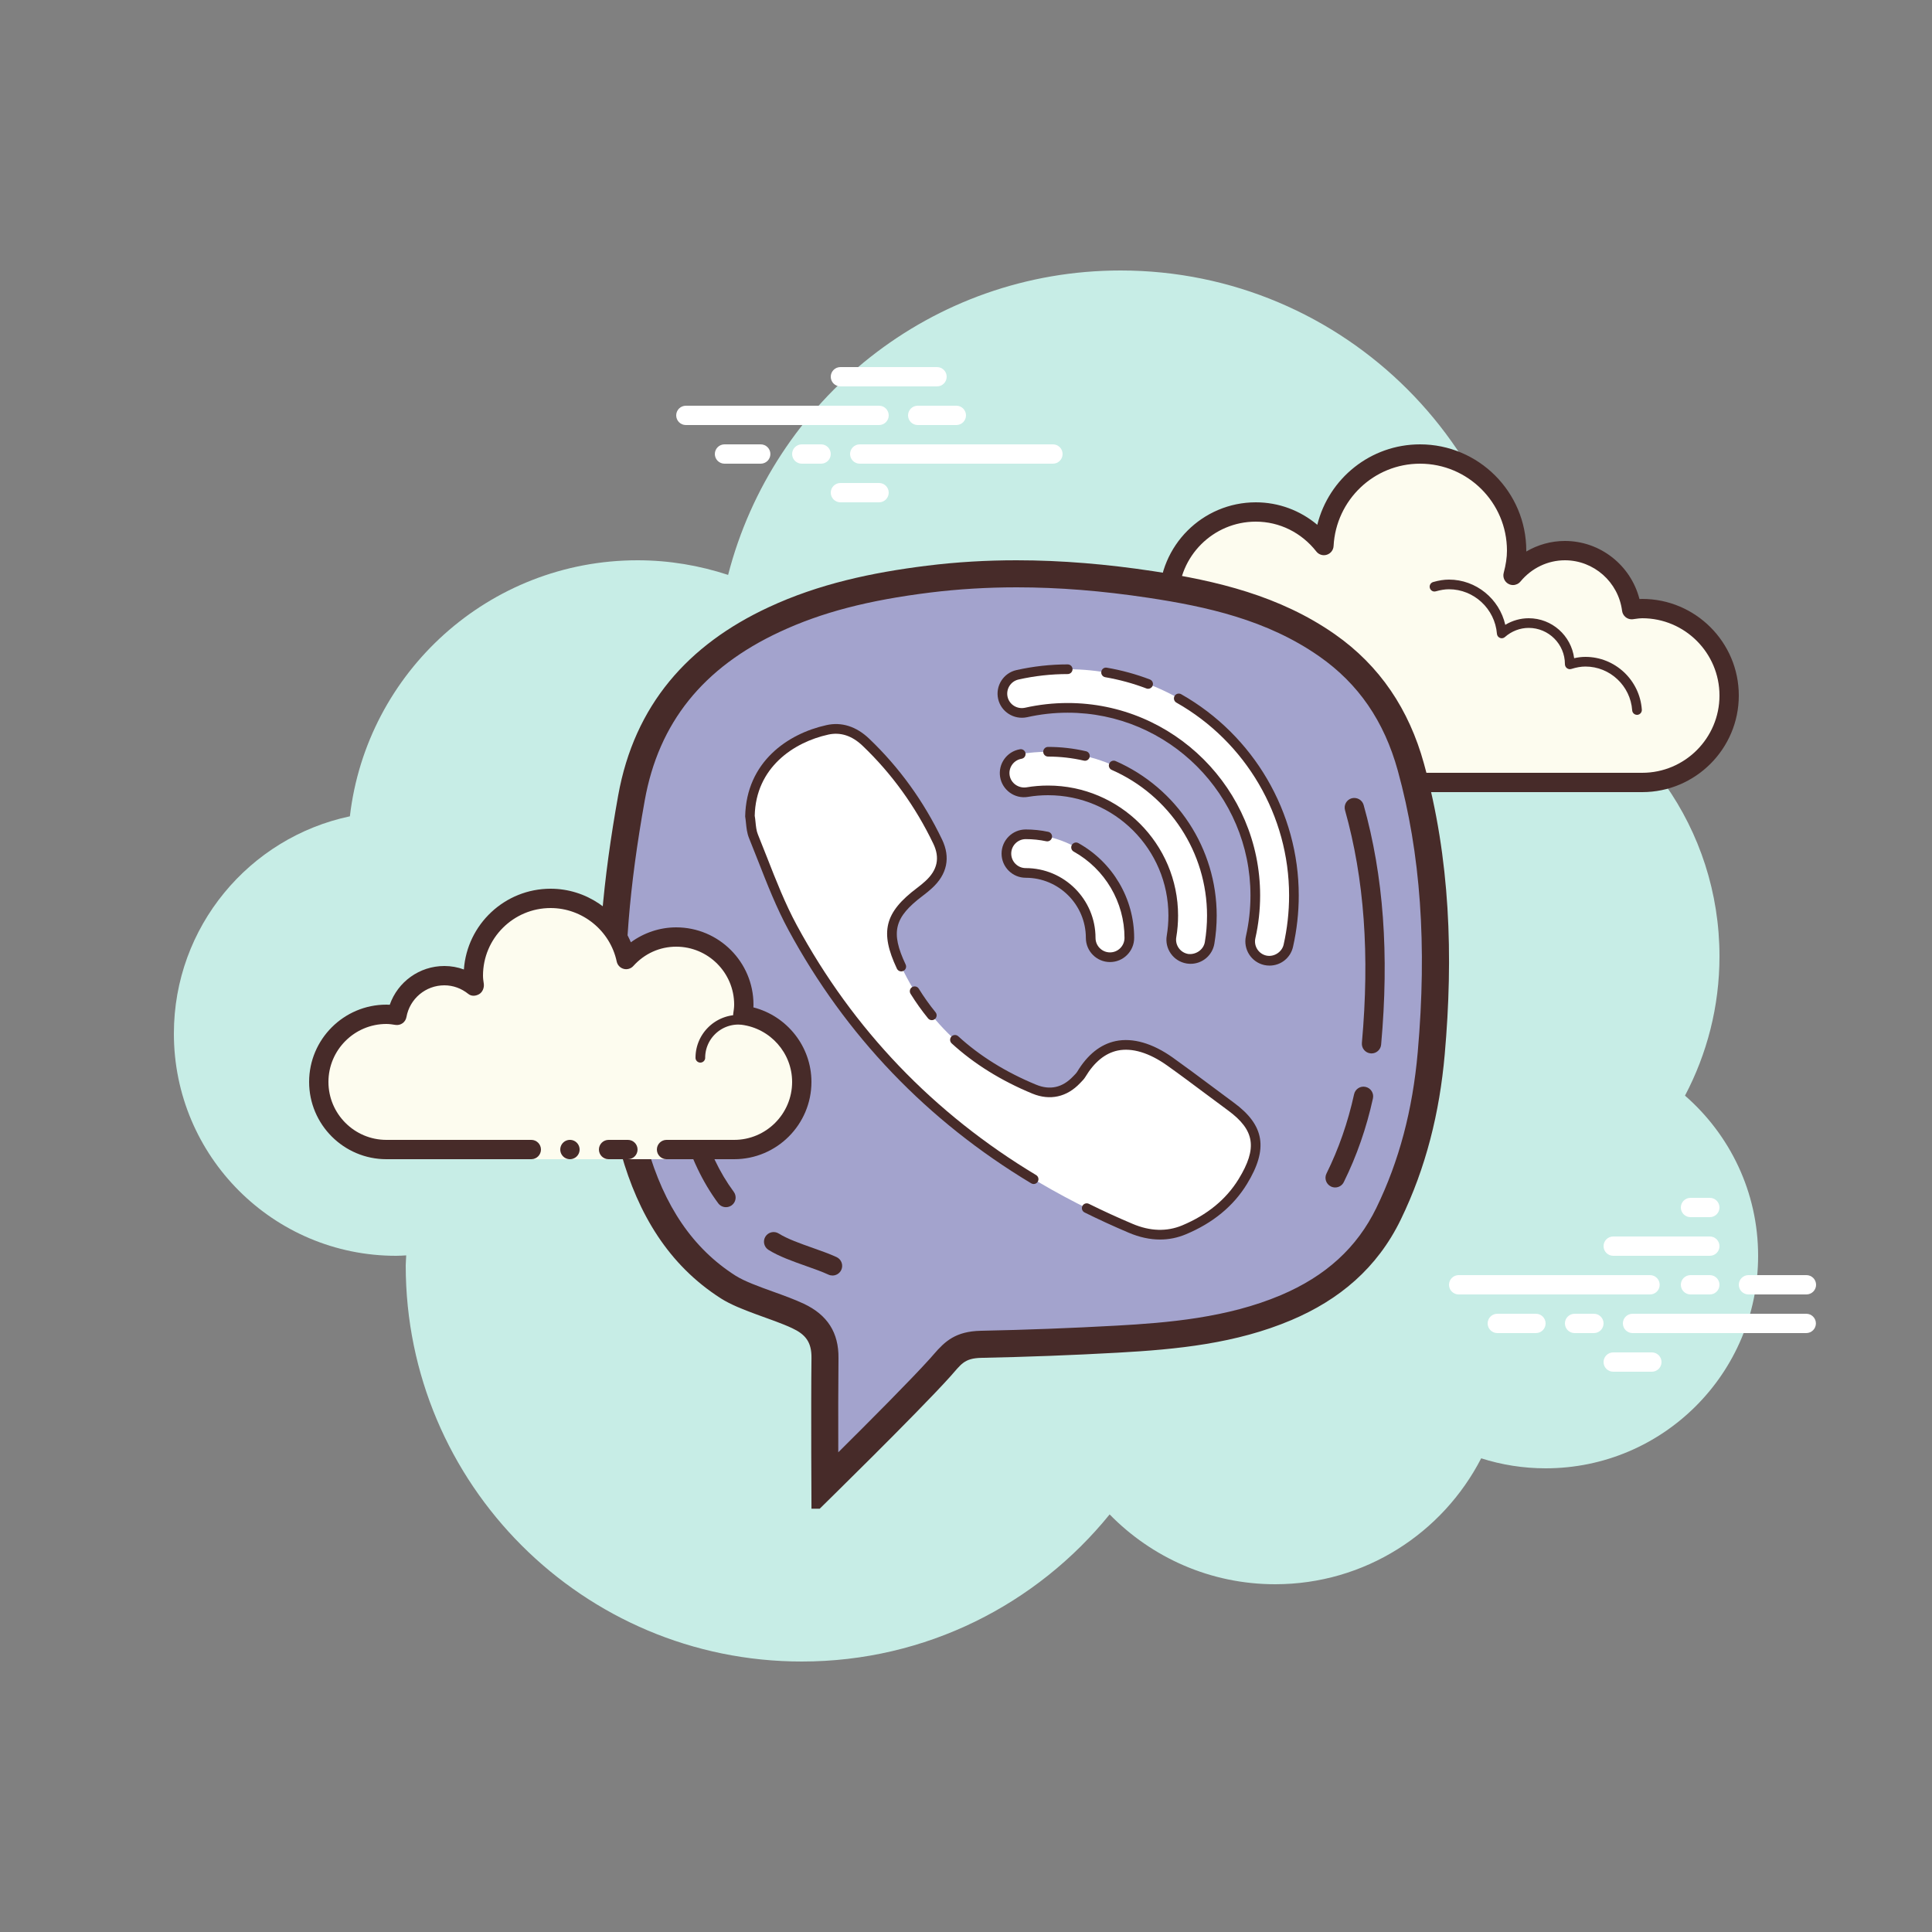 <?xml version="1.0" encoding="UTF-8"?> <svg xmlns="http://www.w3.org/2000/svg" viewBox="0 0 100 100" width="100px" height="100px"><rect x="0" y="0" width="100" height="100" fill="#808080" stroke="none"/> <path fill="#c7ede6" d="M87.215,56.71C88.35,54.555,89,52.105,89,49.5c0-6.621-4.159-12.257-10.001-14.478 C78.999,35.015,79,35.008,79,35c0-11.598-9.402-21-21-21c-9.784,0-17.981,6.701-20.313,15.757C36.211,29.272,34.638,29,33,29 c-7.692,0-14.023,5.793-14.89,13.252C12.906,43.353,9,47.969,9,53.5C9,59.851,14.149,65,20.5,65c0.177,0,0.352-0.012,0.526-0.022 C21.022,65.153,21,65.324,21,65.5C21,76.822,30.178,86,41.5,86c6.437,0,12.175-2.972,15.934-7.614C59.612,80.611,62.64,82,66,82 c4.65,0,8.674-2.65,10.666-6.518C77.718,75.817,78.837,76,80,76c6.075,0,11-4.925,11-11C91,61.689,89.53,58.727,87.215,56.71z"></path> <path fill="#fdfcef" d="M67.125,40.5c0,0-3.64,0-6.125,0s-4.5-2.015-4.5-4.5c0-2.333,1.782-4.229,4.055-4.455 C60.533,31.364,60.5,31.187,60.5,31c0-2.485,2.015-4.5,4.5-4.5c1.438,0,2.703,0.686,3.527,1.736 C68.667,25.6,70.829,23.5,73.5,23.5c2.761,0,5,2.239,5,5c0,0.446-0.077,0.87-0.187,1.282c0.642-0.777,1.6-1.282,2.687-1.282 c1.781,0,3.234,1.335,3.455,3.055C84.636,31.533,84.813,31.5,85,31.5c2.485,0,4.5,2.015,4.5,4.5s-2.015,4.5-4.5,4.5s-9.5,0-9.5,0 h-5.375V41h-3V40.5z"></path> <path fill="#472b29" d="M73.5,23c3.033,0,5.5,2.467,5.5,5.5c0,0.016,0,0.031,0,0.047C79.602,28.192,80.29,28,81,28 c1.831,0,3.411,1.261,3.858,3.005C84.905,31.002,84.952,31,85,31c2.757,0,5,2.243,5,5s-2.243,5-5,5H70.125 c-0.276,0-0.5-0.224-0.5-0.5s0.224-0.5,0.5-0.5H85c2.206,0,4-1.794,4-4s-1.794-4-4-4c-0.117,0-0.23,0.017-0.343,0.032 l-0.141,0.019c-0.021,0.003-0.041,0.004-0.062,0.004c-0.246,0-0.462-0.185-0.495-0.437C83.768,30.125,82.496,29,81,29 c-0.885,0-1.723,0.401-2.301,1.1c-0.098,0.118-0.241,0.182-0.386,0.182c-0.078,0-0.156-0.018-0.228-0.056 c-0.209-0.107-0.314-0.346-0.254-0.573C77.946,29.218,78,28.852,78,28.5c0-2.481-2.019-4.5-4.5-4.5 c-2.381,0-4.347,1.872-4.474,4.263c-0.011,0.208-0.15,0.387-0.349,0.45c-0.05,0.016-0.101,0.024-0.152,0.024 c-0.15,0-0.296-0.069-0.392-0.192C67.362,27.563,66.221,27,65,27c-2.206,0-4,1.794-4,4c0,0.117,0.017,0.23,0.032,0.343 l0.019,0.141c0.016,0.134-0.022,0.268-0.106,0.373c-0.084,0.105-0.207,0.172-0.34,0.185C58.549,32.247,57,33.949,57,36 c0,2.206,1.794,4,4,4h6.125c0.276,0,0.5,0.224,0.5,0.5s-0.224,0.5-0.5,0.5H61c-2.757,0-5-2.243-5-5 c0-2.397,1.689-4.413,4.003-4.877C60.001,31.082,60,31.041,60,31c0-2.757,2.243-5,5-5c1.176,0,2.293,0.416,3.183,1.164 C68.781,24.76,70.945,23,73.5,23L73.5,23z"></path> <path fill="#472b29" d="M75 30c1.403 0 2.609.999 2.913 2.341C78.28 32.119 78.699 32 79.125 32c1.202 0 2.198.897 2.353 2.068C81.681 34.022 81.874 34 82.063 34c1.529 0 2.811 1.2 2.918 2.732C84.99 36.87 84.886 36.99 84.749 37c-.006 0-.012 0-.018 0-.13 0-.24-.101-.249-.232-.089-1.271-1.151-2.268-2.419-2.268-.229 0-.47.042-.738.127-.022.007-.045.01-.067.01-.055 0-.11-.02-.156-.054C81.038 34.537 81 34.455 81 34.375c0-1.034-.841-1.875-1.875-1.875-.447 0-.885.168-1.231.473-.047.041-.106.063-.165.063-.032 0-.063-.006-.093-.019-.088-.035-.148-.117-.155-.212C77.377 31.512 76.288 30.5 75 30.5c-.208 0-.425.034-.682.107-.023.007-.047.01-.07.01-.109 0-.207-.073-.239-.182-.038-.133.039-.271.172-.309C74.483 30.04 74.744 30 75 30L75 30zM61.117 31.5c1.326 0 2.508.897 2.874 2.182.038.133-.039.271-.172.309C63.795 33.997 63.772 34 63.75 34c-.109 0-.209-.072-.24-.182C63.205 32.748 62.221 32 61.117 32c-.117 0-.23.014-.342.029-.012.002-.023.003-.035.003-.121 0-.229-.092-.246-.217-.019-.137.077-.263.214-.281C60.842 31.516 60.978 31.5 61.117 31.5L61.117 31.5z"></path> <path fill="#fff" d="M85.405 67H75.5c-.276 0-.5-.224-.5-.5s.224-.5.5-.5h9.905c.276 0 .5.224.5.5S85.682 67 85.405 67zM88.5 67h-1c-.276 0-.5-.224-.5-.5s.224-.5.5-.5h1c.276 0 .5.224.5.5S88.777 67 88.5 67zM93.491 69H84.5c-.276 0-.5-.224-.5-.5s.224-.5.5-.5h8.991c.276 0 .5.224.5.5S93.767 69 93.491 69zM82.5 69h-1c-.276 0-.5-.224-.5-.5s.224-.5.5-.5h1c.276 0 .5.224.5.5S82.777 69 82.5 69zM79.5 69h-2c-.276 0-.5-.224-.5-.5s.224-.5.5-.5h2c.276 0 .5.224.5.5S79.777 69 79.5 69zM85.5 71h-2c-.276 0-.5-.224-.5-.5s.224-.5.5-.5h2c.276 0 .5.224.5.5S85.776 71 85.5 71zM88.5 62c-.177 0-.823 0-1 0-.276 0-.5.224-.5.5 0 .276.224.5.5.5.177 0 .823 0 1 0 .276 0 .5-.224.5-.5C89 62.224 88.776 62 88.5 62zM88.5 64c-.177 0-4.823 0-5 0-.276 0-.5.224-.5.5 0 .276.224.5.5.5.177 0 4.823 0 5 0 .276 0 .5-.224.5-.5C89 64.224 88.776 64 88.5 64zM93.5 66c-.177 0-2.823 0-3 0-.276 0-.5.224-.5.5 0 .276.224.5.5.5.177 0 2.823 0 3 0 .276 0 .5-.224.5-.5C94 66.224 93.776 66 93.5 66zM45.5 22h-10c-.276 0-.5-.224-.5-.5s.224-.5.5-.5h10c.276 0 .5.224.5.5S45.776 22 45.5 22zM49.5 22h-2c-.276 0-.5-.224-.5-.5s.224-.5.5-.5h2c.276 0 .5.224.5.5S49.776 22 49.5 22zM54.5 24h-10c-.276 0-.5-.224-.5-.5s.224-.5.5-.5h10c.276 0 .5.224.5.5S54.777 24 54.5 24zM42.5 24h-1c-.276 0-.5-.224-.5-.5s.224-.5.5-.5h1c.276 0 .5.224.5.5S42.776 24 42.5 24zM39.375 24H37.5c-.276 0-.5-.224-.5-.5s.224-.5.5-.5h1.875c.276 0 .5.224.5.5S39.651 24 39.375 24zM48.5 20h-5c-.276 0-.5-.224-.5-.5s.224-.5.5-.5h5c.276 0 .5.224.5.5S48.777 20 48.5 20zM45.5 26h-2c-.276 0-.5-.224-.5-.5s.224-.5.5-.5h2c.276 0 .5.224.5.5S45.776 26 45.5 26z"></path> <g> <path fill="#a3a3cd" d="M42.695,76.843c-0.007-1.699-0.015-4.741,0.006-6.554c0.016-1.34-0.74-1.866-1.4-2.176 c-0.446-0.21-0.962-0.396-1.509-0.593c-0.772-0.278-1.57-0.565-2.101-0.904c-2.347-1.497-3.938-3.816-4.867-7.09 c-1.021-3.603-1.343-7.509-0.983-11.943c0.158-1.952,0.434-4.007,0.842-6.281c0.764-4.253,3.179-7.272,7.384-9.231 c2.23-1.039,4.698-1.686,8.002-2.096c1.469-0.182,2.998-0.274,4.545-0.274c2.212,0,4.482,0.181,6.938,0.552 c3.067,0.464,6.295,1.166,9.131,3.147c2.138,1.494,3.599,3.614,4.34,6.303c1.205,4.364,1.549,9.212,1.054,14.817 c-0.272,3.09-0.995,5.807-2.209,8.306c-1.077,2.214-2.812,3.803-5.305,4.859c-2.873,1.216-6.02,1.479-8.744,1.63 c-2.35,0.13-4.716,0.22-7.034,0.267c-1.102,0.022-1.482,0.463-1.923,0.972l-0.212,0.241 C47.362,72.224,44.165,75.395,42.695,76.843z"></path> <path fill="#472b29" d="M52.616,30.4c2.176,0,4.411,0.178,6.832,0.543c2.984,0.452,6.119,1.131,8.835,3.029 c2.029,1.418,3.36,3.354,4.067,5.916c1.182,4.282,1.519,9.047,1.032,14.57c-0.265,3.004-0.965,5.641-2.141,8.06 c-0.999,2.055-2.618,3.534-4.949,4.521c-2.768,1.172-5.844,1.428-8.51,1.576c-2.328,0.129-4.686,0.219-7.01,0.266 c-1.309,0.027-1.858,0.543-2.439,1.215c-0.061,0.071-0.127,0.147-0.202,0.23c-0.995,1.103-3.146,3.262-4.742,4.845 c-0.004-1.621-0.004-3.568,0.011-4.874c0.016-1.32-0.574-2.242-1.8-2.817c-0.478-0.225-1.035-0.426-1.575-0.62 c-0.735-0.265-1.494-0.539-1.958-0.834c-2.196-1.4-3.69-3.589-4.569-6.691c-0.998-3.521-1.312-7.346-0.959-11.696 c0.157-1.934,0.43-3.966,0.834-6.214c0.721-4.012,3.007-6.865,6.99-8.72c2.16-1.007,4.563-1.635,7.793-2.036 C49.596,30.491,51.097,30.4,52.616,30.4 M52.616,29c-1.54,0-3.084,0.088-4.632,0.28c-2.84,0.353-5.597,0.937-8.211,2.156 c-4.147,1.932-6.932,5.039-7.777,9.742c-0.377,2.099-0.679,4.222-0.851,6.348c-0.333,4.112-0.123,8.202,1.008,12.191 c0.879,3.102,2.434,5.749,5.163,7.49c0.986,0.628,2.632,1.043,3.689,1.541c0.671,0.315,1.006,0.702,0.997,1.534 c-0.031,2.64,0,7.81,0,7.81h0.424c0,0,5.021-4.915,6.746-6.827c0.576-0.638,0.71-0.964,1.63-0.983 c2.354-0.048,4.708-0.137,7.059-0.268c3.081-0.171,6.117-0.473,8.978-1.685c2.476-1.048,4.442-2.688,5.662-5.198 c1.31-2.695,2.013-5.555,2.277-8.549c0.449-5.086,0.287-10.124-1.077-15.066c-0.768-2.781-2.269-5.052-4.614-6.691 c-2.847-1.989-6.109-2.763-9.427-3.266C57.318,29.206,54.971,29,52.616,29L52.616,29z"></path> </g> <g> <path fill="#a3a3cd" d="M40.043,64.27c0.814,0.51,2.174,0.846,3.048,1.25"></path> <path fill="#472b29" d="M43.09,66.021c-0.07,0-0.142-0.015-0.209-0.046c-0.333-0.154-0.74-0.298-1.159-0.446 c-0.691-0.245-1.406-0.498-1.944-0.835c-0.234-0.146-0.305-0.455-0.159-0.689c0.147-0.233,0.457-0.304,0.689-0.158 c0.446,0.279,1.107,0.514,1.748,0.74c0.45,0.159,0.887,0.315,1.245,0.48c0.25,0.116,0.36,0.414,0.244,0.664 C43.459,65.913,43.279,66.021,43.09,66.021z"></path> </g> <g> <path fill="#a3a3cd" d="M35.777,58.193c0.403,1.398,0.979,2.683,1.798,3.791"></path> <path fill="#472b29" d="M37.576,62.483c-0.153,0-0.305-0.07-0.402-0.203c-0.814-1.1-1.428-2.392-1.877-3.949 c-0.077-0.266,0.077-0.543,0.342-0.619c0.268-0.079,0.543,0.078,0.619,0.342c0.416,1.441,0.978,2.629,1.72,3.633 c0.165,0.222,0.118,0.535-0.104,0.699C37.784,62.451,37.679,62.483,37.576,62.483z"></path> </g> <g> <path fill="#a3a3cd" d="M70.989,54.026c0.371-4.127,0.237-8.214-0.89-12.225"></path> <path fill="#472b29" d="M70.989,54.525c-0.015,0-0.03-0.001-0.045-0.002c-0.275-0.024-0.478-0.268-0.453-0.543 c0.41-4.556,0.124-8.496-0.873-12.044c-0.075-0.267,0.081-0.542,0.346-0.617c0.267-0.069,0.542,0.082,0.617,0.346 c1.03,3.668,1.327,7.726,0.906,12.405C71.463,54.33,71.245,54.525,70.989,54.525z"></path> </g> <g> <path fill="#a3a3cd" d="M69.108,60.963c0.671-1.356,1.149-2.763,1.468-4.216"></path> <path fill="#472b29" d="M69.107,61.463c-0.074,0-0.15-0.017-0.221-0.052c-0.248-0.123-0.349-0.423-0.227-0.67 c0.63-1.272,1.11-2.652,1.428-4.102c0.059-0.271,0.326-0.444,0.595-0.381c0.27,0.059,0.44,0.325,0.381,0.596 c-0.334,1.528-0.842,2.985-1.508,4.33C69.469,61.361,69.292,61.463,69.107,61.463z"></path> </g> <g> <path fill="#fff" d="M38.818 42.221c.056-2.564 2.021-4.005 4.007-4.442.759-.168 1.43.1 1.994.638 1.558 1.487 2.789 3.21 3.718 5.145.407.848.224 1.599-.468 2.23-.143.131-.293.253-.448.37-1.577 1.187-1.81 2.084-.969 3.869 1.433 3.039 3.807 5.079 6.881 6.345.811.334 1.572.169 2.192-.488.083-.088.177-.172.238-.274 1.212-2.021 2.969-1.821 4.591-.668 1.066.758 2.102 1.556 3.156 2.329 1.606 1.179 1.592 2.288.615 3.884-.713 1.166-1.781 1.973-3.039 2.499-.919.384-1.857.303-2.762-.081-7.601-3.216-13.56-8.285-17.5-15.571-.812-1.501-1.377-3.135-2.024-4.721C38.867 42.96 38.875 42.577 38.818 42.221zM57.454 49.546c-.552 0-1-.447-1-1 0-1.854-1.509-3.363-3.363-3.363-.552 0-1-.447-1-1s.448-1 1-1c2.958 0 5.363 2.406 5.363 5.363C58.454 49.099 58.006 49.546 57.454 49.546z"></path> <path fill="#fff" d="M61.624,49.637c-0.055,0-0.111-0.005-0.167-0.014c-0.544-0.092-0.912-0.608-0.819-1.152 c0.059-0.353,0.089-0.716,0.089-1.08c0-3.573-2.907-6.48-6.48-6.48c-0.364,0-0.728,0.03-1.081,0.09 c-0.545,0.085-1.061-0.276-1.152-0.82c-0.091-0.545,0.275-1.061,0.82-1.152c0.462-0.078,0.938-0.117,1.413-0.117 c4.676,0,8.48,3.805,8.48,8.48c0,0.476-0.04,0.95-0.118,1.412C62.527,49.291,62.104,49.637,61.624,49.637z"></path> <path fill="#fff" d="M65.71,49.729c-0.073,0-0.147-0.008-0.222-0.024c-0.539-0.122-0.876-0.657-0.755-1.196 c0.16-0.706,0.241-1.433,0.241-2.16c0-5.354-4.356-9.71-9.71-9.71c-0.727,0-1.454,0.081-2.16,0.24 c-0.54,0.119-1.074-0.217-1.196-0.756c-0.122-0.538,0.217-1.073,0.755-1.195c0.851-0.191,1.726-0.289,2.601-0.289 c6.457,0,11.71,5.253,11.71,11.71c0,0.876-0.098,1.751-0.29,2.602C66.58,49.413,66.167,49.729,65.71,49.729z"></path> </g> <g> <path fill="#472b29" d="M53.504,61.285c-0.044,0-0.088-0.012-0.129-0.036c-5.378-3.229-9.608-7.646-12.571-13.124 c-0.615-1.138-1.095-2.362-1.559-3.548c-0.157-0.4-0.314-0.801-0.476-1.198c-0.105-0.256-0.132-0.527-0.159-0.791 c-0.011-0.11-0.022-0.22-0.04-0.327c0.058-2.827,2.208-4.287,4.2-4.727c0.79-0.18,1.557,0.067,2.22,0.702 c1.551,1.479,2.819,3.234,3.771,5.217c0.446,0.93,0.265,1.803-0.525,2.522c-0.148,0.136-0.305,0.263-0.467,0.385 c-1.49,1.121-1.682,1.888-0.893,3.563c0.059,0.125,0.005,0.273-0.12,0.333c-0.125,0.058-0.273,0.005-0.333-0.12 c-0.893-1.895-0.639-2.909,1.044-4.176c0.149-0.111,0.293-0.229,0.43-0.354c0.627-0.572,0.762-1.206,0.411-1.937 c-0.925-1.929-2.158-3.635-3.665-5.072c-0.545-0.519-1.139-0.713-1.768-0.575c-1.807,0.398-3.757,1.712-3.811,4.204 c0.016,0.071,0.028,0.191,0.04,0.312c0.024,0.237,0.046,0.463,0.124,0.651c0.163,0.4,0.321,0.803,0.479,1.205 c0.458,1.171,0.933,2.382,1.533,3.492c2.92,5.398,7.088,9.75,12.389,12.935c0.118,0.07,0.157,0.225,0.085,0.343 C53.671,61.242,53.588,61.285,53.504,61.285z"></path> </g> <g> <path fill="#472b29" d="M60.043,64.158c-0.524,0-1.064-0.117-1.617-0.351c-0.776-0.329-1.546-0.682-2.288-1.05 c-0.124-0.061-0.174-0.211-0.113-0.335c0.062-0.124,0.212-0.172,0.335-0.112c0.733,0.363,1.494,0.712,2.262,1.036 c0.908,0.386,1.773,0.411,2.568,0.08c1.296-0.542,2.279-1.349,2.922-2.399c0.981-1.603,0.837-2.532-0.55-3.552 c-0.398-0.292-0.794-0.588-1.189-0.883c-0.651-0.486-1.301-0.973-1.963-1.443c-0.93-0.66-1.812-0.926-2.557-0.773 c-0.65,0.137-1.213,0.596-1.675,1.366c-0.063,0.104-0.144,0.188-0.216,0.261l-0.054,0.056c-0.686,0.728-1.563,0.919-2.469,0.548 c-1.619-0.668-3.025-1.543-4.18-2.601c-0.102-0.094-0.108-0.252-0.015-0.354c0.094-0.101,0.252-0.107,0.353-0.016 c1.111,1.019,2.468,1.862,4.032,2.507c0.721,0.298,1.366,0.152,1.915-0.429l0.061-0.063c0.058-0.059,0.113-0.114,0.145-0.168 c0.536-0.894,1.209-1.432,2.001-1.598c0.883-0.181,1.903,0.111,2.95,0.854c0.665,0.474,1.319,0.962,1.973,1.45 c0.395,0.295,0.789,0.59,1.186,0.882c1.598,1.173,1.795,2.395,0.681,4.216c-0.699,1.142-1.761,2.016-3.157,2.599 C60.95,64.068,60.503,64.158,60.043,64.158z"></path> </g> <g> <path fill="#472b29" d="M48.23,52.803c-0.073,0-0.145-0.031-0.194-0.093c-0.326-0.4-0.631-0.829-0.906-1.272 c-0.073-0.117-0.037-0.271,0.081-0.345c0.118-0.069,0.272-0.037,0.344,0.081c0.264,0.426,0.556,0.837,0.869,1.222 c0.087,0.106,0.071,0.264-0.036,0.352C48.342,52.784,48.286,52.803,48.23,52.803z"></path> </g> <g> <path fill="#472b29" d="M57.454,49.796c-0.689,0-1.25-0.561-1.25-1.25c0-1.717-1.396-3.113-3.113-3.113 c-0.689,0-1.25-0.561-1.25-1.25s0.561-1.25,1.25-1.25c0.392,0,0.784,0.041,1.165,0.122c0.135,0.028,0.222,0.161,0.193,0.296 c-0.028,0.136-0.164,0.221-0.296,0.192c-0.347-0.073-0.704-0.11-1.062-0.11c-0.414,0-0.75,0.337-0.75,0.75s0.336,0.75,0.75,0.75 c1.992,0,3.613,1.621,3.613,3.613c0,0.413,0.336,0.75,0.75,0.75s0.75-0.337,0.75-0.75c0-1.852-1.007-3.563-2.629-4.468 c-0.121-0.067-0.164-0.22-0.097-0.341c0.068-0.121,0.219-0.165,0.34-0.097c1.78,0.993,2.886,2.873,2.886,4.905 C58.704,49.235,58.143,49.796,57.454,49.796z"></path> </g> <g> <path fill="#472b29" d="M56.156,39.377c-0.019,0-0.037-0.002-0.056-0.007c-0.605-0.14-1.229-0.21-1.853-0.21 c-0.138,0-0.25-0.112-0.25-0.25s0.112-0.25,0.25-0.25c0.662,0,1.323,0.075,1.965,0.224c0.135,0.03,0.218,0.165,0.188,0.3 C56.373,39.299,56.27,39.377,56.156,39.377z"></path> </g> <g> <path fill="#472b29" d="M61.624,49.887c-0.068,0-0.136-0.006-0.206-0.017c-0.332-0.056-0.62-0.236-0.814-0.509 c-0.193-0.272-0.269-0.604-0.213-0.933c0.057-0.34,0.086-0.689,0.086-1.038c0-3.436-2.795-6.23-6.23-6.23 c-0.35,0-0.7,0.029-1.04,0.086c-0.685,0.118-1.327-0.354-1.44-1.024c-0.114-0.681,0.346-1.326,1.025-1.44 c0.134-0.025,0.266,0.067,0.288,0.204c0.023,0.137-0.069,0.266-0.205,0.288c-0.408,0.069-0.684,0.457-0.615,0.865 c0.068,0.402,0.46,0.673,0.867,0.614c0.364-0.062,0.742-0.093,1.12-0.093c3.711,0,6.73,3.02,6.73,6.73 c0,0.377-0.031,0.754-0.093,1.121c-0.034,0.198,0.012,0.396,0.128,0.56c0.116,0.164,0.289,0.271,0.486,0.306 c0.388,0.05,0.796-0.211,0.864-0.615c0.076-0.448,0.114-0.91,0.114-1.371c0-3.265-1.936-6.225-4.933-7.541 c-0.126-0.055-0.184-0.202-0.128-0.329c0.056-0.125,0.205-0.184,0.33-0.128c3.178,1.396,5.231,4.535,5.231,7.998 c0,0.489-0.041,0.979-0.121,1.454C62.754,49.448,62.236,49.887,61.624,49.887z"></path> </g> <g> <path fill="#472b29" d="M65.71,49.979c-0.093,0-0.186-0.01-0.276-0.03c-0.672-0.152-1.096-0.823-0.944-1.495 c0.155-0.688,0.234-1.396,0.234-2.105c0-5.216-4.244-9.46-9.46-9.46c-0.708,0-1.416,0.079-2.105,0.234 c-0.673,0.143-1.343-0.276-1.495-0.944c-0.152-0.672,0.271-1.343,0.944-1.495c0.871-0.195,1.764-0.295,2.656-0.295 c0.138,0,0.25,0.112,0.25,0.25s-0.112,0.25-0.25,0.25c-0.855,0-1.711,0.095-2.546,0.283c-0.403,0.091-0.657,0.493-0.566,0.896 c0.091,0.4,0.49,0.652,0.898,0.566c0.724-0.163,1.469-0.246,2.214-0.246c5.492,0,9.96,4.468,9.96,9.96 c0,0.745-0.083,1.491-0.247,2.215c-0.091,0.403,0.163,0.807,0.566,0.897c0.385,0.087,0.808-0.173,0.897-0.566 c0.188-0.833,0.283-1.689,0.283-2.546c0-4.12-2.235-7.945-5.833-9.981c-0.12-0.068-0.163-0.221-0.095-0.341 c0.068-0.121,0.221-0.161,0.341-0.095c3.755,2.126,6.087,6.117,6.087,10.417c0,0.894-0.1,1.787-0.296,2.656 C66.799,49.578,66.297,49.979,65.71,49.979z"></path> </g> <g> <path fill="#472b29" d="M59.427,35.652c-0.03,0-0.06-0.005-0.089-0.017c-0.688-0.263-1.405-0.458-2.13-0.583 c-0.136-0.023-0.227-0.152-0.204-0.288c0.023-0.137,0.148-0.232,0.289-0.204c0.756,0.13,1.504,0.334,2.223,0.608 c0.129,0.049,0.194,0.193,0.145,0.322C59.623,35.591,59.528,35.652,59.427,35.652z"></path> </g> <g> <path fill="#fdfcef" d="M34.5,59.5c0,0,1.567,0,3.5,0s3.5-1.567,3.5-3.5c0-1.781-1.335-3.234-3.055-3.455 C38.473,52.366,38.5,52.187,38.5,52c0-1.933-1.567-3.5-3.5-3.5c-1.032,0-1.95,0.455-2.59,1.165 c-0.384-1.808-1.987-3.165-3.91-3.165c-2.209,0-4,1.791-4,4c0,0.191,0.03,0.374,0.056,0.558C24.128,50.714,23.592,50.5,23,50.5 c-1.228,0-2.245,0.887-2.455,2.055C20.366,52.527,20.187,52.5,20,52.5c-1.933,0-3.5,1.567-3.5,3.5s1.567,3.5,3.5,3.5s7.5,0,7.5,0 V60h7V59.5z"></path> <path fill="#472b29" d="M36.25 55C36.112 55 36 54.888 36 54.75c0-1.223.995-2.218 2.218-2.218.034.009.737-.001 1.244.136.133.036.212.173.176.306-.036.134-.173.213-.306.176-.444-.12-1.1-.12-1.113-.118-.948 0-1.719.771-1.719 1.718C36.5 54.888 36.388 55 36.25 55zM29.5 59A.5.5 0 1 0 29.5 60 .5.5 0 1 0 29.5 59z"></path> <path fill="#472b29" d="M38,60h-3.5c-0.276,0-0.5-0.224-0.5-0.5s0.224-0.5,0.5-0.5H38c1.654,0,3-1.346,3-3 c0-1.496-1.125-2.768-2.618-2.959c-0.134-0.018-0.255-0.088-0.336-0.196s-0.115-0.244-0.094-0.377C37.975,52.314,38,52.16,38,52 c0-1.654-1.346-3-3-3c-0.85,0-1.638,0.355-2.219,1c-0.125,0.139-0.321,0.198-0.5,0.148c-0.182-0.049-0.321-0.195-0.36-0.379 C31.58,48.165,30.141,47,28.5,47c-1.93,0-3.5,1.57-3.5,3.5c0,0.143,0.021,0.28,0.041,0.418c0.029,0.203-0.063,0.438-0.242,0.54 c-0.179,0.102-0.396,0.118-0.556-0.01C23.878,51.155,23.449,51,23,51c-0.966,0-1.792,0.691-1.963,1.644 c-0.048,0.267-0.296,0.446-0.569,0.405C20.314,53.025,20.16,53,20,53c-1.654,0-3,1.346-3,3s1.346,3,3,3h7.5 c0.276,0,0.5,0.224,0.5,0.5S27.776,60,27.5,60H20c-2.206,0-4-1.794-4-4s1.794-4,4-4c0.059,0,0.116,0.002,0.174,0.006 C20.588,50.82,21.711,50,23,50c0.349,0,0.689,0.061,1.011,0.18C24.176,47.847,26.126,46,28.5,46c1.831,0,3.466,1.127,4.153,2.774 C33.333,48.276,34.155,48,35,48c2.206,0,4,1.794,4,4c0,0.048-0.001,0.095-0.004,0.142C40.739,52.59,42,54.169,42,56 C42,58.206,40.206,60,38,60z"></path> <path fill="#472b29" d="M32.5,59c-0.159,0-0.841,0-1,0c-0.276,0-0.5,0.224-0.5,0.5c0,0.276,0.224,0.5,0.5,0.5 c0.159,0,0.841,0,1,0c0.276,0,0.5-0.224,0.5-0.5C33,59.224,32.776,59,32.5,59z"></path> </g> </svg> 